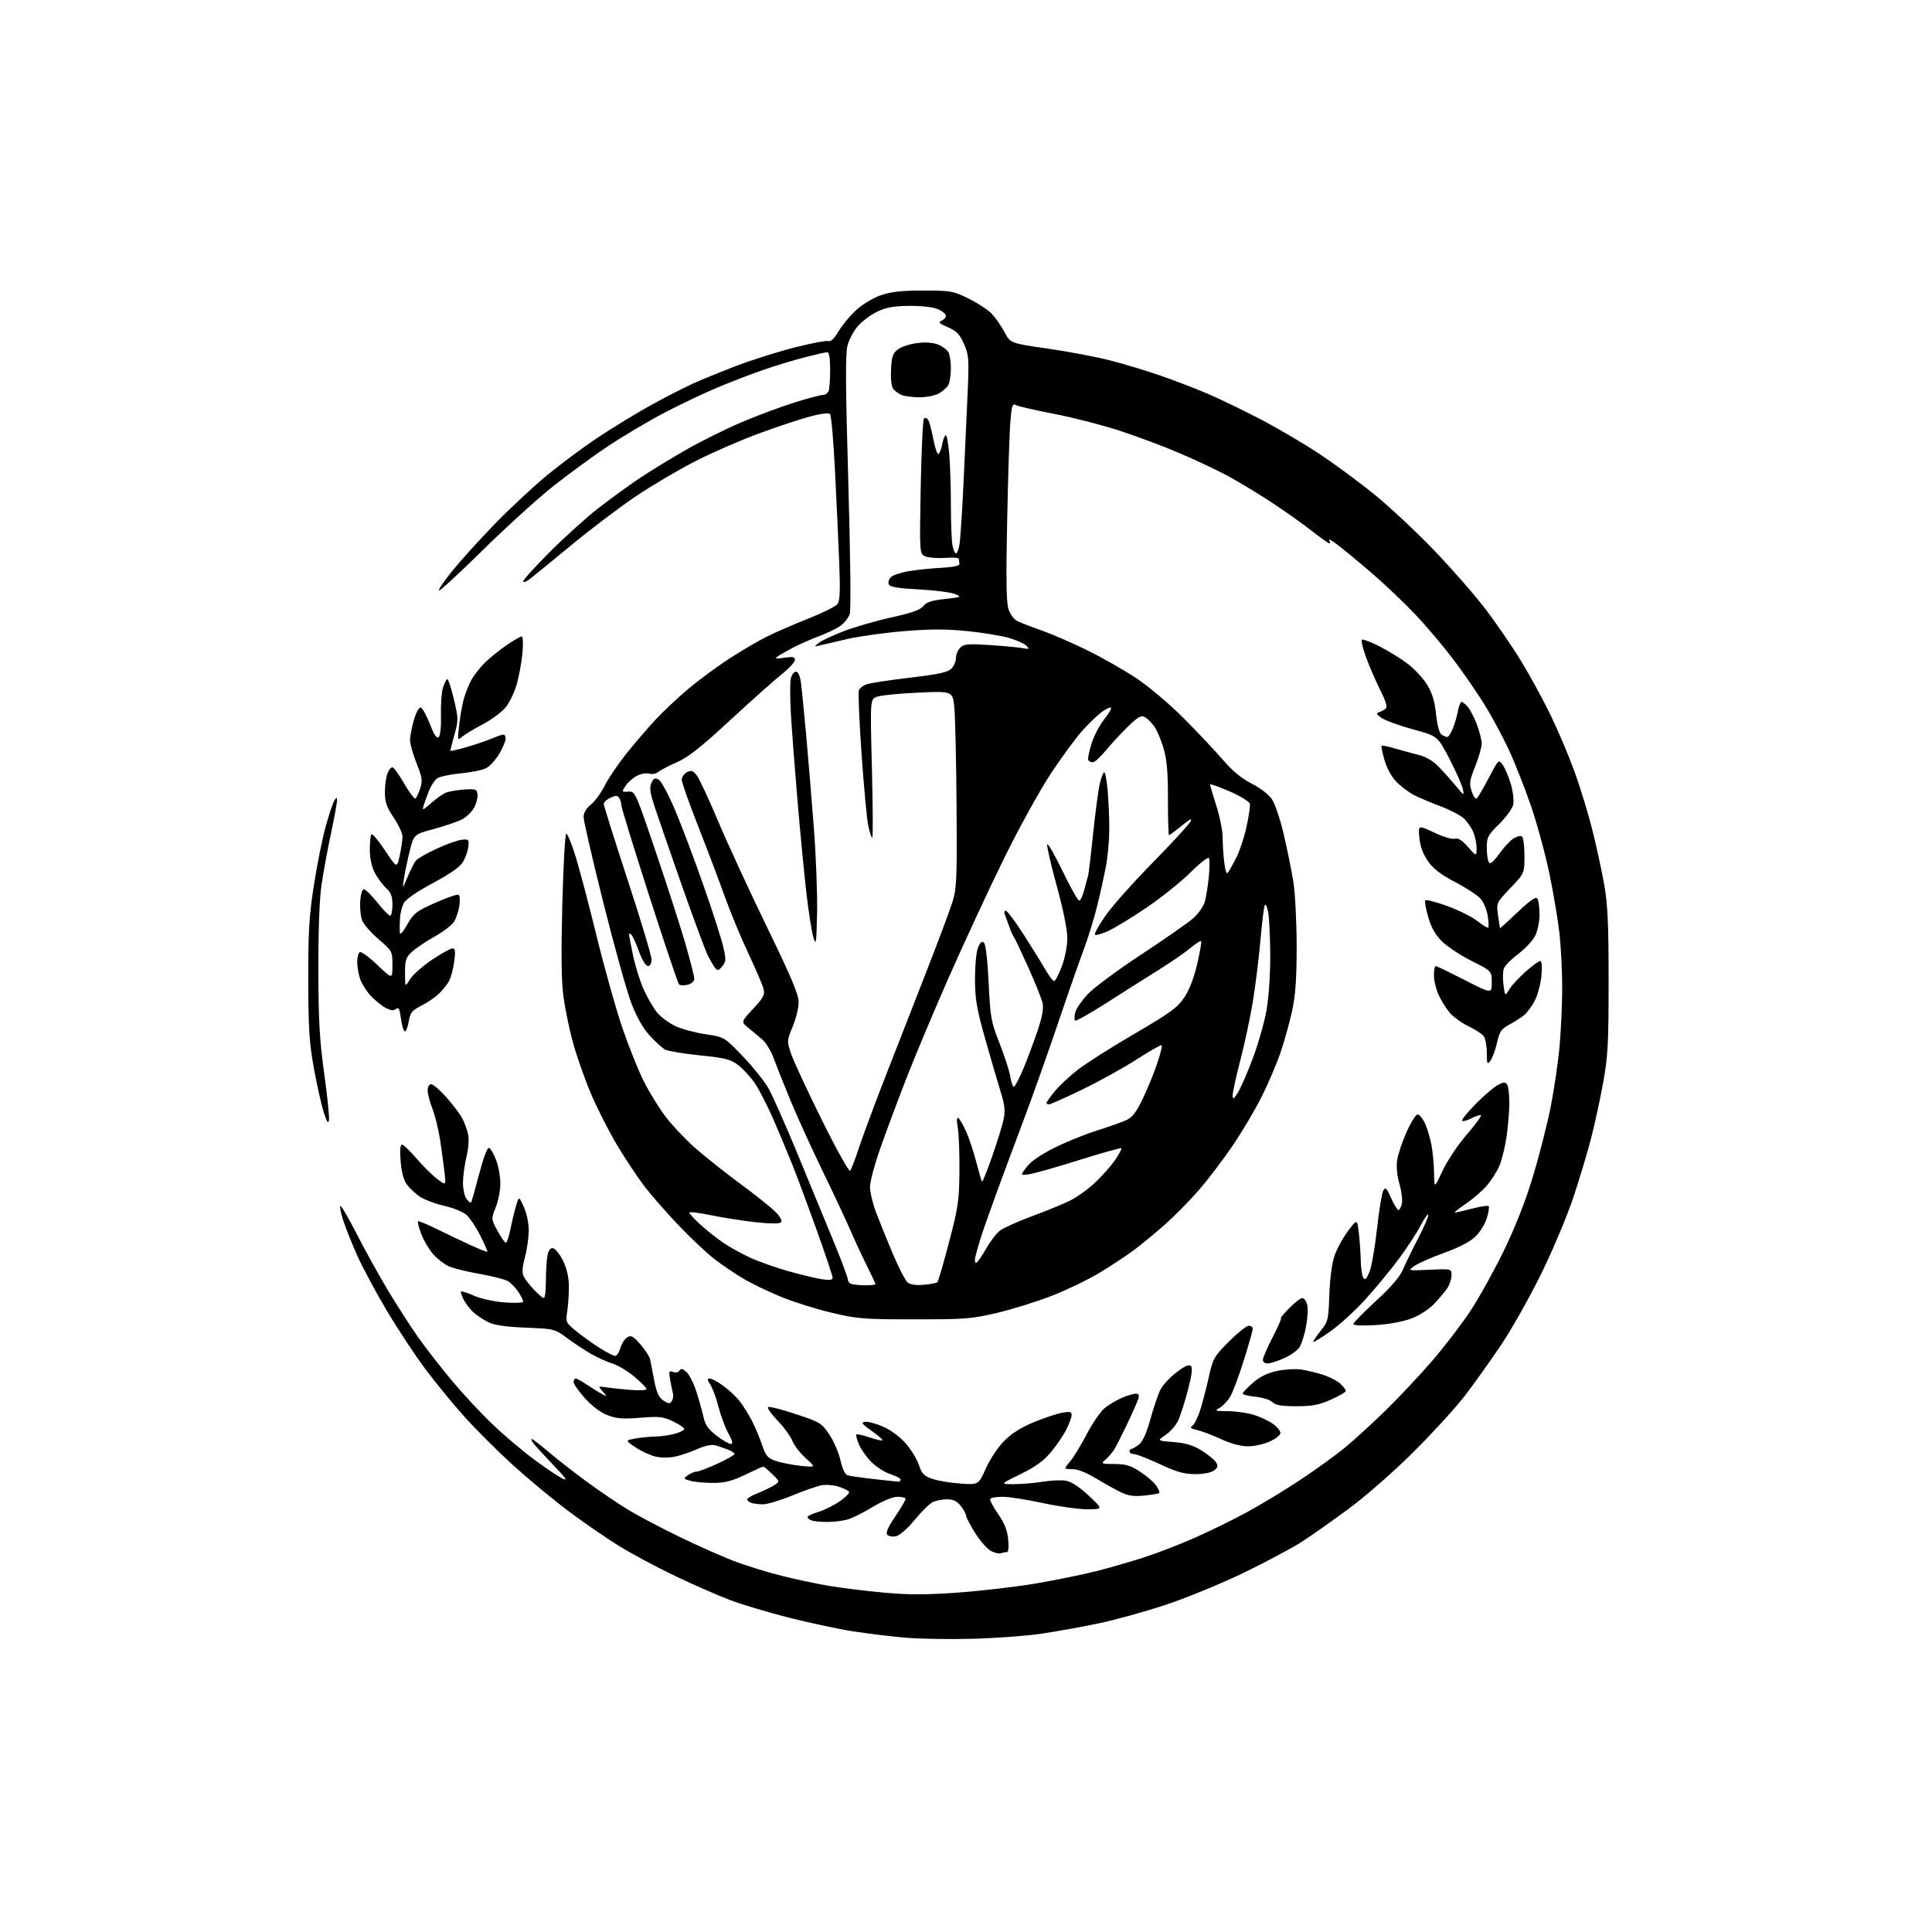 <?xml version="1.0" encoding="UTF-8" standalone="no"?>
<svg 
  version="1.1" 
  xmlns="http://www.w3.org/2000/svg" 
  xmlns:xlink="http://www.w3.org/1999/xlink" 
  xmlns:svg="http://www.w3.org/2000/svg"
  xmlns:rdf="http://www.w3.org/1999/02/22-rdf-syntax-ns#"
  xmlns:cc="http://creativecommons.org/ns#"
  xmlns:dc="http://purl.org/dc/elements/1.1/"
  viewBox="0 0 768 768"
  width="768"
  height="768"
>
<style>svg {background-color: white; }</style>"
<path stroke="none" fill="black" fill-rule="evenodd" d="M386.27,651.45C377.05,651.68 365.00,651.47 359.50,650.98C354.00,650.48 344.77,649.35 339.00,648.46C333.23,647.56 321.73,645.11 313.45,643.00C305.17,640.90 294.60,637.73 289.95,635.95C285.30,634.18 275.65,629.94 268.50,626.54C261.35,623.14 251.22,617.72 246.00,614.49C240.78,611.27 231.55,604.90 225.50,600.34C219.45,595.78 209.67,587.65 203.77,582.28C197.87,576.90 189.39,568.45 184.92,563.50C180.46,558.55 173.43,550.00 169.30,544.50C165.17,539.00 158.24,528.54 153.90,521.25C149.55,513.96 144.24,504.06 142.08,499.25C139.93,494.44 137.39,488.12 136.45,485.21C135.51,482.30 134.99,479.68 135.29,479.38C135.59,479.08 138.56,484.16 141.88,490.67C145.21,497.17 150.86,507.37 154.44,513.31C158.02,519.26 163.39,527.58 166.38,531.81C169.37,536.04 175.40,543.77 179.78,549.00C184.15,554.23 191.38,561.98 195.84,566.23C200.29,570.49 207.63,576.70 212.14,580.05C216.65,583.39 221.73,586.82 223.42,587.67C225.88,588.90 225.18,587.84 219.94,582.36C216.33,578.59 212.79,574.71 212.07,573.75C211.35,572.79 211.03,572.00 211.36,572.00C211.70,572.00 214.79,574.39 218.24,577.30C221.68,580.22 228.55,585.56 233.50,589.18C238.45,592.79 245.65,597.68 249.50,600.04C253.35,602.40 262.80,607.38 270.50,611.11C278.20,614.83 288.24,619.26 292.82,620.94C297.39,622.62 305.49,625.10 310.82,626.44C316.14,627.78 324.55,629.56 329.50,630.40C334.45,631.23 344.28,632.45 351.35,633.09C361.27,634.00 368.00,634.00 380.85,633.07C390.01,632.41 403.84,630.80 411.60,629.49C419.35,628.18 430.19,625.97 435.68,624.58C441.18,623.19 449.91,620.67 455.09,618.98C460.26,617.30 469.23,613.83 475.00,611.27C480.77,608.72 490.00,604.19 495.50,601.22C501.00,598.25 510.65,592.41 516.95,588.23C523.24,584.06 531.34,578.19 534.95,575.19C538.55,572.18 545.71,565.63 550.86,560.61C556.00,555.60 564.29,546.77 569.28,541.00C574.26,535.23 581.19,526.17 584.66,520.88C588.13,515.59 594.11,504.79 597.94,496.88C602.43,487.61 606.51,477.17 609.42,467.50C611.91,459.25 615.05,446.88 616.42,440.00C617.78,433.12 619.37,422.32 619.94,416.00C620.52,409.68 620.99,399.19 621.00,392.71C621.00,386.23 620.52,376.55 619.93,371.21C619.34,365.87 617.54,355.15 615.93,347.38C614.32,339.62 611.02,327.47 608.59,320.38C606.16,313.30 602.19,303.23 599.76,298.00C597.33,292.77 592.99,284.72 590.12,280.09C587.25,275.46 581.73,267.46 577.85,262.30C573.98,257.15 567.14,249.05 562.65,244.31C558.17,239.57 550.23,232.03 545.00,227.55C539.77,223.07 533.72,218.08 531.55,216.45C529.38,214.83 527.94,214.06 528.36,214.75C528.78,215.44 528.81,216.00 528.44,216.00C528.07,216.00 524.88,213.73 521.34,210.95C517.80,208.17 510.54,203.04 505.21,199.54C499.87,196.04 492.12,191.36 488.00,189.14C483.88,186.92 475.32,182.89 469.00,180.18C462.68,177.47 451.81,173.40 444.85,171.14C437.89,168.88 426.19,165.89 418.85,164.48C411.51,163.08 404.77,161.53 403.88,161.04C402.48,160.27 402.18,161.10 401.65,167.32C401.31,171.27 400.73,188.91 400.37,206.53C399.88,230.01 400.01,239.51 400.88,242.12C401.52,244.08 403.05,246.20 404.28,246.83C405.50,247.45 409.88,249.15 414.00,250.59C418.12,252.04 426.32,255.60 432.21,258.50C438.10,261.39 446.88,266.39 451.71,269.60C456.62,272.86 464.92,279.87 470.50,285.47C476.00,290.99 483.02,298.43 486.09,302.01C489.93,306.47 493.54,309.45 497.58,311.51C501.04,313.26 504.38,315.86 505.66,317.79C506.87,319.59 508.97,325.89 510.34,331.79C511.71,337.68 513.41,346.10 514.13,350.50C514.84,354.90 515.43,366.38 515.44,376.00C515.44,389.09 514.99,395.58 513.65,401.77C512.67,406.32 510.61,413.74 509.07,418.27C507.54,422.80 504.14,430.77 501.51,436.00C498.89,441.23 493.68,450.00 489.94,455.50C486.20,461.00 480.21,468.88 476.64,473.00C473.06,477.12 467.07,483.23 463.32,486.56C459.57,489.89 453.98,494.50 450.91,496.81C447.83,499.12 441.60,503.23 437.06,505.96C432.52,508.69 424.06,512.78 418.25,515.05C412.45,517.32 402.70,520.37 396.60,521.82C386.33,524.27 383.85,524.47 363.50,524.46C343.09,524.45 340.69,524.26 330.29,521.76C324.12,520.29 315.12,517.44 310.29,515.44C305.45,513.44 298.85,510.25 295.60,508.35C292.36,506.45 287.17,502.94 284.07,500.55C280.97,498.17 274.56,492.14 269.82,487.16C265.08,482.18 259.02,475.27 256.35,471.81C253.68,468.35 248.75,460.94 245.39,455.35C242.03,449.75 237.23,440.30 234.74,434.34C232.24,428.38 229.04,419.23 227.64,414.00C226.24,408.77 224.58,400.68 223.95,396.00C223.16,390.16 223.03,378.82 223.52,359.74C223.92,344.47 224.61,331.74 225.07,331.46C225.52,331.18 227.24,335.35 228.89,340.72C230.53,346.10 234.36,360.62 237.39,373.00C240.43,385.38 244.96,401.48 247.46,408.79C249.97,416.10 253.76,425.55 255.89,429.79C258.03,434.03 261.87,440.29 264.44,443.71C267.01,447.12 272.34,452.78 276.30,456.29C280.26,459.80 288.45,466.30 294.50,470.75C300.55,475.19 306.82,480.22 308.44,481.92C310.27,483.84 311.03,485.36 310.44,485.93C309.87,486.49 305.96,486.46 300.50,485.87C295.55,485.33 287.56,484.07 282.75,483.09C277.94,482.10 274.00,481.61 274.00,482.02C274.00,482.42 275.91,484.51 278.25,486.66C280.59,488.81 284.67,492.06 287.31,493.88C289.96,495.69 294.95,498.46 298.40,500.03C301.84,501.59 308.68,503.99 313.58,505.37C318.49,506.74 324.41,508.16 326.75,508.52C329.76,508.98 331.00,508.82 331.00,507.97C331.00,507.31 328.25,499.06 324.88,489.63C321.51,480.21 317.06,468.23 314.98,463.00C312.90,457.77 309.34,449.29 307.07,444.14C304.80,438.99 301.59,432.81 299.94,430.42C298.29,428.02 295.37,424.86 293.45,423.40C290.44,421.10 288.35,420.56 278.20,419.52C271.74,418.86 265.53,417.82 264.41,417.22C263.29,416.62 260.55,414.15 258.33,411.74C255.67,408.86 253.16,404.45 251.02,398.92C249.23,394.29 244.22,376.32 239.88,359.00C235.55,341.68 232.00,326.30 232.00,324.82C232.00,323.07 233.00,321.34 234.89,319.82C236.48,318.55 238.94,315.19 240.35,312.37C241.76,309.55 245.55,303.93 248.77,299.87C252.00,295.82 257.25,289.68 260.44,286.23C263.63,282.79 269.68,277.11 273.87,273.62C278.07,270.12 285.32,264.78 290.00,261.75C294.68,258.72 301.29,254.85 304.69,253.14C308.09,251.43 315.52,248.20 321.19,245.96C326.86,243.71 332.11,241.12 332.85,240.19C333.91,238.86 334.06,235.22 333.58,223.00C333.24,214.47 332.48,198.05 331.89,186.50C331.30,174.95 330.43,165.09 329.95,164.59C329.43,164.05 326.34,164.40 322.29,165.48C318.56,166.46 309.52,169.45 302.22,172.11C294.91,174.78 283.44,179.76 276.72,183.18C270.00,186.60 259.32,192.87 253.00,197.12C246.68,201.36 235.04,210.15 227.16,216.66C219.27,223.17 211.73,229.33 210.41,230.33C209.08,231.34 208.00,231.67 208.00,231.06C208.00,230.45 212.84,225.12 218.75,219.22C224.66,213.31 233.32,205.52 238.00,201.89C242.68,198.27 249.88,193.04 254.00,190.27C258.12,187.50 266.45,182.39 272.50,178.92C278.55,175.45 288.61,170.45 294.86,167.81C301.11,165.16 310.54,161.65 315.82,160.00C321.10,158.35 326.18,157.00 327.10,157.00C328.03,157.00 329.06,156.29 329.39,155.42C329.73,154.55 330.00,150.72 330.00,146.92C330.00,142.62 329.59,140.00 328.92,140.00C328.32,140.00 324.38,140.89 320.17,141.97C315.95,143.05 308.68,145.24 304.00,146.84C299.32,148.44 291.00,151.63 285.50,153.92C280.00,156.22 270.32,160.81 264.00,164.12C257.68,167.44 247.55,173.45 241.50,177.49C235.45,181.53 225.55,188.78 219.50,193.60C213.45,198.42 200.96,209.79 191.75,218.85C182.54,227.91 174.75,235.09 174.45,234.79C174.16,234.49 176.58,230.93 179.85,226.87C183.11,222.82 190.67,214.48 196.64,208.34C202.61,202.20 211.84,193.57 217.16,189.17C222.47,184.77 231.47,178.06 237.16,174.26C242.84,170.46 252.12,164.77 257.76,161.61C263.40,158.46 271.27,154.40 275.26,152.58C279.24,150.77 287.48,147.41 293.56,145.12C299.65,142.83 309.88,139.63 316.30,138.01C322.73,136.38 328.61,135.30 329.36,135.59C330.23,135.92 331.69,134.50 333.30,131.75C334.71,129.35 337.84,125.56 340.26,123.33C342.74,121.04 347.01,118.45 350.08,117.39C354.18,115.96 358.31,115.50 367.02,115.50C377.96,115.50 378.87,115.66 385.03,118.69C388.60,120.45 392.73,123.15 394.21,124.70C395.70,126.25 397.97,129.52 399.27,131.98C401.63,136.44 401.63,136.44 416.57,138.59C424.78,139.77 436.04,141.90 441.58,143.34C447.12,144.77 456.12,147.50 461.58,149.40C467.04,151.30 475.32,154.49 480.00,156.49C484.68,158.49 494.12,163.05 501.00,166.63C507.88,170.20 518.55,176.49 524.71,180.59C530.88,184.69 540.78,192.01 546.71,196.86C552.65,201.71 563.12,211.53 570.00,218.67C576.88,225.81 586.07,236.32 590.43,242.03C594.79,247.73 601.24,257.15 604.77,262.95C608.30,268.75 613.58,278.45 616.50,284.50C619.42,290.55 623.63,300.50 625.85,306.61C628.08,312.72 631.26,323.10 632.92,329.68C634.58,336.26 636.73,346.11 637.69,351.57C639.09,359.49 639.45,367.26 639.45,390.00C639.45,415.10 639.18,419.94 637.23,430.60C636.02,437.25 633.87,447.15 632.46,452.60C631.06,458.04 627.89,468.57 625.43,476.00C622.96,483.43 617.18,497.15 612.58,506.50C607.98,515.85 600.73,528.67 596.47,535.00C592.20,541.33 585.77,550.33 582.17,555.00C578.57,559.67 569.44,569.65 561.89,577.18C554.15,584.89 543.00,594.67 536.33,599.61C529.82,604.42 521.42,610.35 517.66,612.78C513.91,615.22 503.56,620.74 494.66,625.07C485.77,629.39 471.75,635.16 463.50,637.90C455.25,640.64 443.10,644.00 436.50,645.37C429.90,646.74 419.67,648.58 413.77,649.45C407.87,650.32 395.50,651.22 386.27,651.45zM397.83,617.46C397.10,617.72 395.30,617.27 393.83,616.48C392.37,615.68 389.56,612.45 387.58,609.29C385.61,606.14 384.00,603.05 384.00,602.42C384.00,601.79 383.07,600.08 381.93,598.63C380.42,596.72 378.94,596.00 376.47,596.00C374.62,596.00 372.06,596.49 370.80,597.10C369.53,597.70 366.33,600.85 363.67,604.10C361.01,607.35 357.72,610.28 356.35,610.63C354.98,610.97 353.36,610.76 352.77,610.17C351.98,609.38 352.84,607.35 355.84,602.88C358.13,599.48 360.00,596.31 360.00,595.84C360.00,595.38 358.56,595.00 356.81,595.00C354.85,595.00 351.04,596.56 346.95,599.03C343.28,601.25 338.76,603.50 336.90,604.03C335.04,604.56 331.41,605.00 328.84,605.00C326.27,605.00 323.45,604.73 322.58,604.39C321.71,604.06 321.00,603.46 321.00,603.05C321.00,602.65 322.90,601.75 325.23,601.05C327.55,600.35 331.39,598.45 333.75,596.83C336.11,595.20 337.80,593.49 337.51,593.01C337.21,592.54 335.37,591.62 333.42,590.97C331.47,590.33 328.40,590.08 326.61,590.41C324.81,590.75 319.55,592.59 314.92,594.49C310.29,596.40 305.07,597.97 303.33,597.98C301.59,597.99 299.45,597.73 298.58,597.39C297.71,597.06 297.00,596.43 297.00,596.00C297.00,595.57 298.91,594.46 301.25,593.54C303.59,592.61 306.52,591.20 307.76,590.40C310.01,588.95 310.01,588.95 306.97,585.97C305.30,584.34 303.70,583.00 303.42,583.00C303.14,583.00 299.90,584.45 296.21,586.23C290.96,588.76 288.20,589.47 283.50,589.48C280.20,589.48 276.15,589.12 274.50,588.66C271.63,587.87 271.59,587.78 273.44,586.42C274.51,585.64 276.05,585.00 276.86,585.00C277.67,585.00 281.41,583.58 285.17,581.85C288.93,580.12 292.00,578.38 292.00,577.97C292.00,577.57 290.76,576.77 289.25,576.19C287.74,575.61 285.50,574.85 284.28,574.51C282.95,574.13 280.13,574.73 277.29,575.99C274.67,577.15 270.72,578.50 268.51,579.00C266.21,579.51 262.85,579.53 260.68,579.04C258.59,578.57 254.99,576.92 252.69,575.38C248.50,572.58 248.50,572.58 252.50,571.85C254.70,571.44 258.30,571.09 260.50,571.05C262.70,571.02 266.19,570.52 268.25,569.95C270.31,569.37 272.00,568.52 272.00,568.04C272.00,567.57 270.00,566.21 267.57,565.03C263.64,563.13 262.14,562.97 254.57,563.58C247.67,564.14 245.14,563.94 241.53,562.57C238.74,561.50 235.35,558.96 232.53,555.82C230.04,553.05 228.00,550.16 228.00,549.39C228.00,548.63 228.39,548.00 228.86,548.00C229.33,548.00 231.34,549.10 233.33,550.45C235.31,551.79 237.96,553.43 239.21,554.09C241.49,555.29 241.49,555.28 239.59,553.14C237.68,550.99 237.68,550.99 240.59,551.45C242.19,551.70 246.54,552.17 250.25,552.48C253.96,552.80 257.00,552.66 257.00,552.18C257.00,551.71 254.86,549.51 252.25,547.31C249.64,545.11 245.70,542.74 243.50,542.05C241.30,541.35 237.47,539.62 235.00,538.22C232.53,536.81 228.25,533.98 225.50,531.94C220.54,528.27 220.40,528.23 208.97,527.76C200.72,527.42 196.46,526.78 193.97,525.52C192.06,524.56 189.44,522.81 188.15,521.63C186.87,520.46 185.14,518.22 184.33,516.66C183.52,515.09 183.04,513.63 183.27,513.39C183.50,513.16 185.82,513.92 188.43,515.07C191.11,516.26 196.38,517.41 200.58,517.73C204.70,518.04 208.00,517.89 207.99,517.39C207.99,516.90 207.15,515.24 206.14,513.69C205.12,512.15 203.37,510.25 202.25,509.46C201.13,508.68 196.00,507.32 190.86,506.43C185.71,505.55 180.04,504.14 178.26,503.30C176.47,502.46 173.71,500.30 172.13,498.49C170.54,496.69 168.45,493.13 167.48,490.58C166.51,488.04 165.91,485.76 166.15,485.51C166.40,485.27 169.72,486.62 173.55,488.52C177.37,490.41 183.42,493.29 186.98,494.92C190.55,496.54 193.59,497.75 193.73,497.60C193.88,497.45 192.66,494.64 191.02,491.35C189.38,488.07 186.95,484.36 185.62,483.12C184.23,481.80 180.45,480.22 176.65,479.35C173.04,478.53 168.64,476.88 166.88,475.68C165.12,474.48 162.81,472.32 161.74,470.87C160.46,469.15 159.60,465.94 159.26,461.62C158.91,457.29 159.09,455.00 159.79,455.00C160.37,455.00 162.93,457.44 165.48,460.43C168.03,463.41 171.73,467.08 173.70,468.58C177.29,471.32 177.29,471.32 176.74,466.41C176.44,463.71 175.67,457.94 175.02,453.60C174.38,449.25 172.98,443.50 171.93,440.81C170.87,438.12 170.00,434.82 170.00,433.46C170.00,432.00 170.58,431.00 171.42,431.00C172.20,431.00 174.93,433.36 177.49,436.25C180.04,439.14 182.85,442.85 183.73,444.50C184.60,446.15 185.65,448.98 186.06,450.78C186.51,452.75 186.26,456.36 185.44,459.78C184.69,462.93 184.06,467.55 184.04,470.06C184.02,472.57 184.64,475.49 185.42,476.56C186.20,477.62 187.02,478.27 187.25,478.00C187.47,477.72 188.92,472.65 190.47,466.71C192.15,460.25 193.72,456.07 194.39,456.30C195.00,456.50 196.26,458.65 197.20,461.08C198.13,463.51 198.89,467.75 198.89,470.50C198.89,473.25 198.06,477.52 197.04,480.00C195.20,484.50 195.20,484.50 197.76,489.25C199.17,491.86 200.66,494.00 201.09,494.00C201.51,494.00 202.37,491.41 202.99,488.25C203.62,485.09 204.63,480.93 205.24,479.00C206.34,475.50 206.34,475.50 208.30,479.96C209.46,482.60 210.23,486.48 210.18,489.46C210.13,492.23 209.44,496.97 208.63,499.98C207.58,503.92 207.46,506.02 208.21,507.48C208.78,508.59 210.62,510.96 212.32,512.75C214.01,514.54 215.75,516.00 216.20,516.00C216.64,516.00 217.00,512.91 217.00,509.12C217.00,505.34 217.29,500.82 217.63,499.08C218.07,496.89 218.77,496.00 219.88,496.20C220.77,496.37 222.53,498.57 223.79,501.10C225.27,504.10 226.09,507.60 226.14,511.10C226.17,514.07 225.89,518.57 225.51,521.11C224.83,525.64 224.89,525.77 229.16,529.24C231.55,531.19 235.73,534.18 238.45,535.89C241.17,537.60 243.91,539.00 244.55,539.00C245.19,539.00 246.12,537.58 246.61,535.85C247.11,534.12 248.33,532.21 249.34,531.60C250.87,530.67 251.70,531.13 254.61,534.45C256.51,536.63 258.24,539.33 258.46,540.45C258.68,541.58 259.41,545.35 260.08,548.83C261.01,553.63 261.89,555.54 263.74,556.75C265.82,558.11 266.30,558.14 267.06,556.92C267.55,556.14 267.76,554.83 267.53,554.00C267.30,553.17 266.79,550.74 266.41,548.59C265.79,545.08 265.91,544.75 267.53,545.37C268.59,545.78 269.66,545.55 270.11,544.82C270.69,543.88 271.36,544.02 272.90,545.41C274.01,546.41 275.80,549.99 276.88,553.37C277.95,556.74 279.22,561.29 279.70,563.47C280.35,566.46 281.63,568.26 284.86,570.72C287.22,572.53 289.76,574.00 290.51,574.00C291.49,574.00 291.22,572.83 289.52,569.75C288.24,567.41 286.48,562.68 285.61,559.24C284.75,555.80 283.30,551.87 282.40,550.49C281.06,548.44 281.02,548.00 282.19,548.00C282.97,548.00 285.44,549.35 287.68,551.00C289.93,552.65 292.87,555.46 294.24,557.25C295.60,559.04 297.74,562.52 299.00,564.99C300.26,567.46 302.05,571.73 302.98,574.49C304.46,578.86 305.17,579.66 308.52,580.78C310.64,581.49 315.07,582.35 318.37,582.70C324.36,583.32 324.36,583.32 320.30,579.65C318.06,577.63 315.66,574.52 314.96,572.74C314.26,570.96 311.65,567.37 309.16,564.77C306.66,562.17 304.93,559.74 305.31,559.36C305.69,558.98 310.61,560.21 316.25,562.09C326.02,565.34 326.65,565.72 329.68,570.26C331.43,572.88 333.41,577.48 334.09,580.49C334.84,583.84 335.93,586.15 336.91,586.46C337.78,586.73 342.55,587.41 347.50,587.97C352.45,588.53 356.84,588.99 357.25,588.99C357.66,589.00 358.00,588.62 358.00,588.16C358.00,587.70 356.13,586.70 353.84,585.95C351.56,585.19 348.14,582.99 346.25,581.04C344.37,579.10 342.18,575.98 341.40,574.10C340.61,572.23 340.18,570.49 340.43,570.23C340.69,569.98 343.02,570.50 345.62,571.38C348.21,572.27 350.54,572.80 350.78,572.55C351.02,572.31 349.10,570.63 346.51,568.81C342.66,566.10 342.17,565.44 343.83,565.19C344.94,565.02 348.15,565.87 350.96,567.08C353.99,568.38 357.67,571.09 359.98,573.71C362.13,576.15 364.51,580.03 365.27,582.32C366.42,585.81 367.30,586.73 370.58,587.86C372.73,588.61 377.75,589.46 381.73,589.74C388.97,590.26 388.97,590.26 391.93,583.66C393.60,579.93 396.79,575.16 399.24,572.71C402.13,569.82 406.10,567.33 411.05,565.30C415.15,563.62 420.19,561.94 422.25,561.57C425.29,561.04 426.00,561.21 426.00,562.49C426.00,563.37 425.04,565.97 423.87,568.29C422.69,570.61 419.94,574.64 417.76,577.27C414.86,580.74 411.58,583.11 405.64,586.01C397.50,589.98 397.50,589.98 403.00,589.98C406.02,589.99 411.20,589.54 414.50,589.00C417.80,588.46 422.00,588.29 423.84,588.64C425.97,589.03 429.24,591.20 432.84,594.59C438.50,599.93 438.50,599.93 432.33,599.96C428.94,599.98 420.96,598.88 414.60,597.50C408.24,596.12 401.03,595.00 398.58,595.00C396.12,595.00 393.89,595.36 393.62,595.81C393.35,596.25 394.73,598.92 396.70,601.75C399.30,605.47 400.42,608.28 400.77,611.94C401.07,615.10 400.86,617.00 400.21,617.00C399.63,617.00 398.56,617.21 397.83,617.46zM454.95,594.50C450.77,594.94 448.57,594.63 445.50,593.16C443.30,592.11 438.83,589.61 435.56,587.62C431.81,585.34 428.36,584.00 426.22,584.00C422.82,584.00 422.82,584.00 425.38,580.96C426.79,579.28 429.82,574.31 432.11,569.90C434.44,565.42 437.68,560.82 439.44,559.47C441.18,558.15 444.26,556.37 446.27,555.53C448.29,554.69 450.66,554.00 451.54,554.00C452.72,554.00 452.96,554.56 452.45,556.15C452.08,557.34 450.03,561.95 447.91,566.40C445.78,570.86 443.47,575.38 442.77,576.45C442.07,577.52 440.60,579.20 439.50,580.17C437.56,581.88 437.66,581.93 443.08,581.97C447.63,581.99 449.53,582.58 453.40,585.14C456.00,586.87 458.84,589.36 459.70,590.67C460.57,591.99 461.07,593.26 460.83,593.50C460.59,593.74 457.95,594.19 454.95,594.50zM475.06,585.99C470.68,585.98 467.69,585.13 461.00,582.00C456.32,579.81 451.71,578.02 450.75,578.01C449.79,578.00 449.00,577.55 449.00,577.00C449.00,576.45 449.34,575.99 449.75,575.98C450.16,575.97 451.51,575.18 452.75,574.22C454.27,573.05 455.75,569.75 457.34,564.00C458.63,559.32 460.43,554.06 461.34,552.29C462.26,550.53 465.11,547.48 467.68,545.52C470.96,543.01 472.67,542.27 473.41,543.01C474.15,543.75 473.78,546.66 472.16,552.78C470.89,557.58 469.15,562.99 468.28,564.81C467.42,566.63 465.19,569.16 463.33,570.42C459.95,572.72 459.95,572.72 466.53,573.25C471.40,573.64 474.30,574.52 477.71,576.64C480.23,578.21 482.80,580.31 483.40,581.31C484.28,582.75 484.11,583.41 482.56,584.56C481.41,585.41 478.35,586.00 475.06,585.99zM496.00,574.93C493.20,574.92 489.17,573.83 485.33,572.05C481.93,570.48 477.68,568.87 475.88,568.47C473.18,567.88 472.87,567.56 474.11,566.63C474.93,566.01 476.36,563.02 477.27,560.00C478.19,556.98 479.69,551.14 480.60,547.03C482.16,540.02 482.66,539.16 488.54,533.28C491.99,529.82 495.53,527.00 496.41,527.00C497.28,527.00 498.00,527.53 498.00,528.18C498.00,528.83 496.40,534.48 494.44,540.74C492.49,547.01 490.03,553.54 488.99,555.26C487.94,556.98 486.06,558.95 484.79,559.66C482.71,560.81 483.02,560.93 488.09,560.96C491.17,560.98 495.75,561.62 498.27,562.38C500.79,563.14 504.24,564.75 505.93,565.95C507.62,567.15 509.00,568.80 509.00,569.62C509.00,570.43 507.09,571.97 504.75,573.03C502.41,574.09 498.48,574.95 496.00,574.93zM515.34,559.00C509.34,559.00 507.03,558.60 505.79,557.36C504.89,556.46 501.87,555.50 499.07,555.23C496.28,554.96 494.00,554.39 494.00,553.95C494.00,553.51 495.86,551.57 498.13,549.62C500.97,547.19 503.98,545.73 507.78,544.94C510.82,544.31 515.15,544.08 517.40,544.43C519.66,544.77 523.57,545.73 526.09,546.56C528.62,547.38 531.65,548.96 532.84,550.07C534.03,551.17 535.00,552.45 535.00,552.90C535.00,553.36 532.36,554.91 529.12,556.36C524.38,558.49 521.73,559.00 515.34,559.00zM503.87,542.00C502.84,542.00 502.00,541.35 502.00,540.55C502.00,539.76 503.76,535.71 505.91,531.55C508.06,527.40 509.54,524.00 509.21,524.00C508.87,524.00 510.35,522.20 512.50,520.00C514.65,517.80 516.98,516.00 517.68,516.00C518.39,516.00 519.26,517.20 519.63,518.66C520.00,520.12 519.80,523.99 519.19,527.27C518.58,530.55 517.39,534.28 516.55,535.56C515.71,536.85 512.93,538.82 510.38,539.95C507.83,541.08 504.90,542.00 503.87,542.00zM528.79,529.28C525.06,531.90 522.00,533.77 522.00,533.42C522.00,533.07 523.37,531.06 525.05,528.94C527.93,525.30 528.11,524.53 528.42,514.80C528.61,508.86 529.44,502.38 530.38,499.50C531.28,496.75 533.69,492.25 535.75,489.50C539.49,484.50 539.49,484.50 540.15,490.00C540.51,493.02 540.85,497.98 540.92,501.00C540.98,504.02 541.44,507.14 541.93,507.92C542.62,509.01 543.19,508.48 544.36,505.68C545.20,503.67 546.55,495.96 547.37,488.56C548.18,481.15 549.30,474.29 549.86,473.30C550.74,471.75 551.17,472.15 552.98,476.25C554.14,478.86 555.47,481.00 555.93,481.00C556.39,481.00 557.00,479.80 557.28,478.33C557.56,476.86 557.11,473.38 556.29,470.60C555.39,467.59 555.02,463.86 555.37,461.35C555.68,459.04 557.36,453.97 559.10,450.07C560.84,446.18 562.83,443.00 563.52,443.00C564.21,443.00 565.50,444.54 566.40,446.43C567.29,448.31 568.47,452.20 569.01,455.06C569.56,457.93 570.03,463.02 570.07,466.39C570.13,472.50 570.13,472.50 573.41,465.45C575.22,461.57 579.51,455.13 582.95,451.14C586.39,447.14 588.98,443.64 588.70,443.36C588.42,443.08 586.75,443.59 585.00,444.50C583.25,445.41 581.54,445.88 581.21,445.55C580.88,445.22 583.29,442.23 586.56,438.90C589.83,435.57 593.80,432.16 595.38,431.33C597.77,430.07 598.41,430.04 599.12,431.16C599.59,431.90 599.98,435.05 599.98,438.18C599.99,441.30 599.52,447.29 598.94,451.49C598.35,455.69 597.05,461.05 596.04,463.41C595.03,465.77 592.71,469.39 590.90,471.46C589.09,473.52 585.34,476.74 582.57,478.61C579.79,480.47 577.91,482.00 578.37,482.00C578.83,482.00 581.91,481.30 585.22,480.44C588.52,479.59 591.47,479.14 591.77,479.44C592.07,479.74 591.75,481.90 591.05,484.23C590.35,486.56 588.26,489.90 586.42,491.64C584.32,493.62 579.72,496.01 574.17,497.99C569.29,499.74 563.99,502.07 562.39,503.16C559.50,505.15 559.50,505.15 568.25,504.75C577.00,504.36 577.00,504.36 577.00,506.96C577.00,508.39 576.26,510.67 575.35,512.03C574.44,513.39 572.10,516.19 570.14,518.26C568.06,520.45 564.28,522.89 561.04,524.12C557.69,525.39 552.05,526.43 546.75,526.75C541.48,527.07 538.00,526.90 538.00,526.32C538.00,525.79 542.02,521.68 546.93,517.17C552.88,511.72 556.46,507.56 557.66,504.74C558.65,502.41 561.41,496.75 563.78,492.16C566.16,487.57 567.96,483.39 567.79,482.86C567.61,482.34 566.22,484.29 564.69,487.20C563.17,490.12 559.35,495.98 556.21,500.22C553.07,504.47 547.14,511.67 543.04,516.22C538.94,520.78 532.53,526.65 528.79,529.28zM343.75,510.92C346.09,510.96 348.00,510.76 348.00,510.48C348.00,510.19 346.48,506.92 344.63,503.23C342.78,499.53 339.80,493.12 338.02,489.00C336.23,484.88 331.27,474.29 326.99,465.49C322.71,456.68 316.98,444.08 314.25,437.49C311.52,430.89 308.48,423.25 307.48,420.50C306.48,417.75 304.50,414.50 303.08,413.27C301.66,412.04 299.16,409.95 297.52,408.62C294.54,406.20 294.54,406.20 299.36,401.04C303.42,396.70 304.09,395.46 303.55,393.19C303.19,391.71 300.47,385.32 297.49,379.00C294.51,372.68 290.31,362.55 288.15,356.50C285.99,350.45 281.25,337.92 277.61,328.66C273.98,319.39 271.00,310.97 271.00,309.94C271.00,308.91 271.92,307.58 273.04,306.98C274.73,306.08 275.40,306.28 276.90,308.12C277.89,309.35 281.75,317.59 285.47,326.43C289.20,335.27 297.92,354.19 304.87,368.49C314.71,388.74 317.49,395.36 317.48,398.49C317.46,400.69 316.39,405.03 315.10,408.11C312.80,413.59 312.79,413.84 314.41,418.74C315.33,421.50 320.82,433.33 326.60,445.02C332.39,456.71 337.49,465.88 337.94,465.39C338.39,464.90 339.98,460.75 341.48,456.18C342.99,451.60 347.49,439.45 351.49,429.18C355.49,418.90 362.84,400.09 367.82,387.36C372.80,374.63 377.69,361.58 378.68,358.36C380.29,353.15 380.46,348.94 380.25,320.50C380.12,302.90 379.73,285.39 379.39,281.60C378.77,274.70 378.77,274.70 365.01,275.33C357.45,275.67 350.05,276.41 348.58,276.97C345.89,277.99 345.89,277.99 346.60,305.50C346.99,320.62 347.05,333.00 346.74,333.00C346.42,333.00 345.71,330.86 345.15,328.25C344.59,325.64 343.39,312.78 342.48,299.69C341.58,286.59 341.08,275.22 341.39,274.42C341.70,273.62 343.03,272.56 344.34,272.06C345.66,271.56 353.39,270.37 361.53,269.41C372.95,268.07 376.75,267.25 378.16,265.84C379.17,264.83 380.00,262.91 380.00,261.57C380.00,260.24 380.76,258.38 381.69,257.46C383.14,256.00 384.76,255.86 393.44,256.42C398.97,256.78 404.85,257.33 406.50,257.64C409.17,258.14 409.34,258.04 408.00,256.69C407.18,255.85 404.06,254.46 401.07,253.59C398.09,252.72 390.61,251.49 384.46,250.87C376.07,250.02 369.79,250.02 359.38,250.89C351.75,251.52 341.68,252.92 337.00,253.98C332.32,255.05 327.38,256.20 326.00,256.54C323.59,257.13 323.57,257.09 325.44,255.57C326.51,254.71 330.96,252.62 335.32,250.94C339.69,249.25 348.26,246.77 354.38,245.42C362.49,243.63 365.92,242.41 367.05,240.92C368.22,239.37 370.31,238.69 375.55,238.11C382.23,237.38 382.38,237.30 379.56,236.13C377.95,235.46 371.49,234.63 365.22,234.30C356.72,233.84 353.68,233.32 353.27,232.26C352.97,231.48 353.38,230.19 354.17,229.40C354.97,228.60 358.29,227.52 361.56,227.00C364.83,226.48 370.65,225.88 374.50,225.68C378.99,225.44 381.46,224.90 381.40,224.15C381.35,223.52 381.23,222.63 381.15,222.17C381.07,221.71 378.64,221.52 375.75,221.76C372.86,221.99 369.38,221.74 368.00,221.21C365.50,220.24 365.50,220.24 366.00,193.70C366.27,179.11 366.86,166.80 367.30,166.36C367.75,165.92 368.50,166.19 368.98,166.96C369.45,167.73 370.38,171.20 371.03,174.67C371.69,178.14 372.61,180.74 373.07,180.46C373.54,180.17 374.22,178.37 374.57,176.46C374.93,174.56 375.56,173.00 375.96,173.00C376.37,173.00 377.00,176.44 377.35,180.65C377.71,184.86 378.00,194.03 378.00,201.03C378.00,208.02 378.28,215.16 378.62,216.88C378.97,218.59 379.60,220.00 380.04,220.00C380.47,220.00 381.10,218.31 381.43,216.25C381.77,214.19 382.49,203.05 383.04,191.50C383.59,179.95 384.32,163.96 384.66,155.97C385.24,142.61 385.12,141.06 383.19,136.70C381.50,132.88 380.26,131.60 376.80,130.09C373.38,128.60 372.86,128.07 374.25,127.50C375.21,127.11 376.00,126.21 376.00,125.51C376.00,124.81 374.54,123.63 372.75,122.87C370.82,122.06 366.22,121.54 361.39,121.59C355.19,121.66 352.21,122.21 348.69,123.91C346.16,125.13 342.74,127.67 341.09,129.55C339.43,131.44 337.56,134.89 336.92,137.24C336.03,140.51 336.10,153.11 337.21,191.50C338.06,220.80 338.30,242.57 337.79,244.09C337.31,245.52 335.70,247.59 334.21,248.68C332.72,249.78 328.90,251.65 325.73,252.83C322.55,254.02 317.83,256.10 315.23,257.45C312.63,258.81 309.82,260.41 309.00,261.02C307.87,261.85 308.53,261.96 311.75,261.47C315.15,260.95 316.00,261.12 316.00,262.33C316.00,263.15 313.68,265.67 310.85,267.93C308.02,270.18 298.77,278.43 290.29,286.26C278.64,297.02 273.46,301.12 269.06,303.02C265.86,304.41 262.54,306.14 261.67,306.86C260.81,307.58 259.20,307.88 258.10,307.53C257.00,307.18 254.79,307.57 253.20,308.40C251.60,309.22 249.56,311.02 248.67,312.38C247.06,314.83 247.08,314.87 249.77,314.69C252.47,314.50 252.59,314.77 260.80,339.00C265.37,352.48 270.66,368.88 272.55,375.46C274.45,382.04 276.00,388.17 276.00,389.10C276.00,390.09 274.90,391.06 273.36,391.45C271.90,391.81 270.35,391.75 269.92,391.31C269.48,390.86 264.15,375.01 258.06,356.08C251.98,337.15 246.99,320.95 246.98,320.08C246.98,319.21 246.60,317.91 246.14,317.20C245.48,316.16 244.78,316.14 242.66,317.11C241.20,317.78 240.00,318.88 240.00,319.57C240.00,320.25 244.28,333.85 249.50,349.79C254.72,365.73 259.00,379.95 259.00,381.38C259.00,383.00 258.45,384.00 257.55,384.00C256.69,384.00 255.21,381.55 253.91,377.97C252.70,374.65 251.32,371.70 250.85,371.41C250.38,371.12 250.00,371.09 250.00,371.33C250.00,371.58 250.73,375.32 251.61,379.64C252.50,383.96 254.45,390.20 255.95,393.50C257.45,396.80 259.87,400.91 261.33,402.64C262.79,404.36 266.02,406.73 268.50,407.89C270.98,409.06 276.37,410.51 280.48,411.13C287.96,412.24 287.96,412.24 295.26,419.88C299.27,424.08 303.84,429.76 305.42,432.51C306.99,435.25 312.09,446.73 316.74,458.00C321.40,469.27 327.86,484.95 331.10,492.83C334.35,500.70 337.00,507.75 337.00,508.49C337.00,509.23 337.56,510.06 338.25,510.34C338.94,510.62 341.41,510.88 343.75,510.92zM367.27,510.72C369.90,510.48 372.31,510.02 372.65,509.69C372.98,509.36 375.05,502.20 377.26,493.79C380.89,479.95 381.29,477.26 381.39,465.50C381.45,458.35 381.15,450.55 380.73,448.18C380.22,445.37 380.30,444.07 380.95,444.47C381.50,444.81 382.89,447.20 384.05,449.79C385.21,452.38 387.03,457.84 388.08,461.92C389.14,466.00 390.17,469.51 390.38,469.71C390.58,469.92 392.38,465.45 394.37,459.79C396.35,454.13 398.40,447.51 398.92,445.08C399.70,441.44 399.45,439.33 397.50,433.08C396.21,428.91 393.44,419.43 391.36,412.00C388.21,400.73 387.58,396.93 387.58,389.00C387.57,383.60 388.11,378.24 388.82,376.59C389.74,374.44 390.37,373.97 391.19,374.79C391.84,375.44 392.60,382.09 393.01,390.70C393.66,404.52 393.95,406.11 397.33,414.71C399.33,419.78 401.25,425.74 401.61,427.96C401.97,430.18 402.61,432.00 403.03,432.00C403.46,432.00 405.17,428.74 406.83,424.75C408.49,420.76 411.03,413.97 412.48,409.65C414.30,404.22 414.91,400.86 414.44,398.73C414.07,397.04 411.52,390.68 408.78,384.58C406.04,378.49 403.46,373.05 403.04,372.50C402.63,371.95 401.82,370.15 401.25,368.50C400.67,366.85 399.89,364.71 399.50,363.75C399.10,362.77 399.23,362.00 399.79,362.00C400.34,362.00 403.47,366.16 406.75,371.25C410.02,376.34 413.93,382.64 415.44,385.25C416.95,387.86 418.56,390.00 419.02,390.00C419.48,390.00 420.84,387.41 422.05,384.25C423.33,380.91 424.26,376.20 424.27,373.00C424.28,369.56 422.71,361.75 420.08,352.19C417.77,343.77 416.06,336.35 416.29,335.69C416.52,335.04 419.26,339.79 422.38,346.25C425.50,352.71 428.47,358.00 428.99,358.00C429.50,358.00 430.41,356.09 431.01,353.75C431.61,351.41 432.28,348.96 432.49,348.31C432.71,347.66 433.61,340.23 434.48,331.81C435.36,323.39 436.55,314.36 437.14,311.75C437.72,309.14 438.54,307.00 438.95,307.00C439.37,307.00 440.00,310.44 440.35,314.65C440.71,318.86 440.98,325.72 440.96,329.90C440.94,334.08 440.33,340.65 439.60,344.50C438.88,348.35 437.28,355.55 436.05,360.50C434.81,365.45 432.45,373.10 430.79,377.49C429.13,381.89 424.49,395.16 420.49,406.99C416.48,418.82 410.49,435.70 407.18,444.50C403.87,453.30 398.93,466.57 396.21,474.00C393.48,481.43 390.57,489.75 389.72,492.50C388.88,495.25 387.96,498.51 387.69,499.75C387.41,500.99 387.55,502.00 388.00,502.00C388.44,502.00 390.18,499.58 391.85,496.62C393.52,493.66 396.01,490.35 397.39,489.26C398.78,488.18 404.54,485.57 410.20,483.48C415.87,481.38 422.70,478.58 425.38,477.25C428.07,475.92 432.51,472.73 435.26,470.17C438.00,467.60 441.58,463.56 443.22,461.18C444.85,458.80 446.00,456.67 445.77,456.44C445.54,456.20 437.95,458.33 428.92,461.16C419.89,464.00 410.93,466.53 409.02,466.79C405.53,467.27 405.53,467.27 408.10,463.89C409.73,461.74 413.74,458.96 419.08,456.30C423.71,453.98 431.32,450.89 436.00,449.42C440.68,447.96 445.93,446.10 447.69,445.29C450.12,444.18 451.69,442.13 454.31,436.67C456.19,432.72 458.76,426.45 460.01,422.73C461.26,419.00 462.07,415.74 461.81,415.48C461.55,415.22 457.10,417.75 451.92,421.09C446.74,424.43 436.99,429.83 430.26,433.08C423.52,436.34 417.56,439.00 417.01,439.00C416.45,439.00 416.00,438.75 416.00,438.44C416.00,438.13 417.41,436.13 419.13,433.98C420.86,431.84 424.95,427.98 428.23,425.40C431.51,422.83 441.68,416.35 450.84,411.02C464.89,402.83 467.99,400.59 470.66,396.68C472.70,393.69 474.54,388.97 475.87,383.32C477.00,378.52 477.72,374.39 477.46,374.13C477.20,373.87 475.31,375.08 473.25,376.82C471.19,378.55 465.45,382.51 460.50,385.61C455.55,388.70 446.20,394.62 439.73,398.76C433.25,402.90 427.68,406.02 427.36,405.69C427.03,405.36 427.05,403.92 427.41,402.49C427.77,401.05 429.97,397.82 432.28,395.31C434.60,392.79 444.18,385.68 453.56,379.50C462.94,373.33 472.25,366.84 474.25,365.09C476.24,363.33 478.32,360.46 478.86,358.70C479.40,356.94 480.14,352.48 480.50,348.78C480.86,345.08 480.88,341.62 480.55,341.09C480.22,340.55 476.93,343.13 473.23,346.81C469.53,350.50 461.65,356.80 455.73,360.82C449.80,364.84 442.90,369.04 440.39,370.15C437.88,371.26 435.57,371.90 435.24,371.58C434.92,371.25 436.73,367.95 439.27,364.24C441.81,360.53 450.22,351.06 457.95,343.18C465.68,335.30 472.53,327.88 473.17,326.68C474.03,325.06 473.15,325.47 469.75,328.25C467.23,330.31 464.96,332.00 464.71,332.00C464.46,332.00 464.26,325.59 464.28,317.75C464.29,307.10 463.86,301.99 462.55,297.52C461.60,294.23 459.92,290.30 458.84,288.77C457.75,287.24 456.05,285.56 455.06,285.03C453.60,284.25 452.31,284.99 448.34,288.85C445.64,291.49 441.70,295.75 439.59,298.32C437.48,300.89 435.16,303.00 434.44,303.00C433.71,303.00 432.89,302.63 432.61,302.18C432.33,301.73 432.89,298.83 433.85,295.73C434.81,292.63 437.08,288.24 438.90,285.98C440.71,283.72 441.96,281.62 441.66,281.32C441.36,281.03 439.78,281.73 438.14,282.90C436.51,284.06 433.04,287.37 430.42,290.26C427.80,293.14 422.09,300.90 417.73,307.50C413.33,314.14 404.97,329.32 398.99,341.50C393.06,353.60 383.24,374.75 377.17,388.50C371.11,402.25 363.37,420.70 359.97,429.50C356.56,438.30 352.00,450.56 349.83,456.75C347.65,462.94 345.86,469.69 345.84,471.75C345.82,473.81 346.91,478.43 348.27,482.00C349.62,485.57 352.63,493.00 354.95,498.50C357.27,504.00 359.92,509.10 360.84,509.83C361.90,510.68 364.21,511.00 367.27,510.72zM130.77,445.24C130.49,446.91 129.94,446.06 128.65,442.00C127.70,438.98 125.94,431.10 124.75,424.50C122.94,414.52 122.57,408.63 122.54,389.50C122.51,370.38 122.88,364.04 124.78,351.90C126.03,343.87 128.10,333.48 129.39,328.81C130.67,324.14 132.22,319.46 132.83,318.41C133.78,316.78 133.94,316.75 133.97,318.17C133.99,319.09 132.92,324.94 131.60,331.17C130.27,337.40 128.58,346.55 127.85,351.50C126.98,357.29 126.52,369.41 126.55,385.50C126.60,405.82 127.03,413.54 128.88,426.74C130.12,435.67 130.97,444.00 130.77,445.24zM492.04,434.37C493.14,432.65 495.82,426.53 497.99,420.76C500.16,415.00 502.63,406.34 503.47,401.51C504.35,396.45 504.98,387.18 504.94,379.62C504.91,372.40 504.53,364.70 504.10,362.50C503.62,360.07 503.07,359.09 502.71,360.00C502.38,360.82 501.60,367.35 500.97,374.50C500.34,381.65 498.97,392.55 497.93,398.72C496.90,404.88 494.69,415.17 493.02,421.57C491.36,427.98 490.01,434.18 490.02,435.36C490.03,437.23 490.29,437.10 492.04,434.37zM592.49,421.62C591.19,423.33 591.06,423.04 591.03,418.44C591.01,415.66 590.44,412.68 589.75,411.82C589.06,410.96 586.32,409.20 583.65,407.90C580.98,406.60 577.64,404.18 576.24,402.52C574.84,400.86 572.87,397.70 571.87,395.50C570.86,393.30 570.03,389.81 570.02,387.75C570.01,385.69 570.30,384.00 570.67,384.00C571.03,384.00 576.21,386.49 582.17,389.54C593.00,395.08 593.00,395.08 593.00,390.55C593.00,386.02 593.00,386.02 584.98,381.99C580.57,379.77 575.25,376.25 573.17,374.17C570.53,371.53 568.89,368.63 567.73,364.55C566.81,361.33 566.28,358.35 566.55,357.93C566.81,357.50 570.73,358.49 575.26,360.14C579.79,361.78 585.22,364.49 587.32,366.16C589.42,367.83 591.34,368.99 591.60,368.73C591.86,368.48 591.76,366.36 591.39,364.02C591.01,361.68 589.75,358.66 588.58,357.29C587.40,355.93 582.87,352.94 578.49,350.66C572.70,347.63 569.75,345.36 567.63,342.32C565.68,339.51 564.56,336.47 564.23,333.05C563.74,327.96 563.74,327.96 570.11,330.97C573.70,332.67 577.27,333.73 578.30,333.40C579.59,332.99 581.14,333.96 583.53,336.66C586.92,340.50 586.92,340.50 586.96,337.22C586.98,335.41 586.38,332.49 585.63,330.72C584.87,328.95 583.18,326.51 581.86,325.29C580.54,324.08 576.39,321.93 572.64,320.52C568.89,319.11 564.15,317.10 562.11,316.06C560.07,315.01 556.94,312.67 555.16,310.85C553.23,308.88 551.29,305.38 550.37,302.20C549.51,299.26 548.99,296.67 549.21,296.46C549.43,296.24 551.83,296.72 554.55,297.53C557.27,298.34 561.51,299.49 563.96,300.10C566.87,300.81 569.66,302.47 571.96,304.85C573.91,306.86 576.98,310.31 578.80,312.50C582.00,316.38 582.08,316.41 581.50,313.65C581.18,312.08 578.79,306.70 576.21,301.71C571.50,292.62 571.50,292.62 561.81,289.96C556.47,288.50 550.86,286.48 549.33,285.48C547.29,284.14 546.94,283.53 548.02,283.19C548.83,282.94 550.04,282.30 550.71,281.78C551.61,281.06 551.10,279.19 548.60,274.16C546.77,270.50 544.26,264.67 543.01,261.22C541.76,257.76 541.01,254.65 541.35,254.31C541.70,253.97 544.81,255.13 548.28,256.89C551.74,258.65 556.80,261.76 559.51,263.81C562.22,265.86 565.71,269.59 567.26,272.11C569.31,275.42 570.30,278.66 570.86,283.92C571.34,288.40 572.18,291.50 573.07,292.06C573.86,292.56 574.86,292.98 575.30,292.98C575.74,292.99 576.71,291.54 577.46,289.75C578.21,287.96 579.13,284.81 579.52,282.75C579.91,280.69 580.55,279.00 580.96,279.00C581.36,279.00 582.46,279.85 583.40,280.89C584.34,281.93 585.98,285.08 587.05,287.90C588.12,290.72 589.00,294.18 589.00,295.59C589.00,297.00 587.84,301.05 586.43,304.59C584.16,310.26 583.99,311.45 585.03,314.60C585.77,316.82 586.57,317.83 587.15,317.25C587.66,316.74 589.80,313.05 591.91,309.05C595.73,301.78 595.73,301.78 597.40,304.14C598.32,305.44 599.76,308.87 600.61,311.77C601.46,314.66 601.87,318.30 601.53,319.85C601.19,321.39 598.69,324.86 595.96,327.54C591.45,331.98 591.00,332.84 591.02,336.96C591.02,339.46 591.39,342.07 591.83,342.77C592.40,343.66 593.60,342.69 595.91,339.48C597.70,336.98 600.24,334.23 601.54,333.38C602.85,332.53 604.38,332.12 604.96,332.47C605.53,332.83 606.00,336.27 606.00,340.13C606.00,347.15 606.00,347.15 600.40,353.02C594.80,358.89 594.80,358.89 595.49,363.95C595.87,366.73 596.26,369.00 596.34,369.00C596.43,369.00 599.62,366.06 603.42,362.47C608.42,357.75 610.57,356.30 611.16,357.22C611.60,357.92 611.98,360.75 611.98,363.50C611.99,366.29 611.23,370.04 610.25,371.98C609.29,373.89 606.27,377.14 603.54,379.19C600.81,381.24 598.23,383.85 597.81,384.98C597.39,386.12 597.32,389.08 597.66,391.56C598.28,396.07 598.28,396.07 600.00,393.24C600.94,391.69 603.87,388.53 606.50,386.21C609.13,383.89 611.73,382.00 612.28,382.00C612.89,382.00 613.07,384.26 612.75,387.82C612.46,391.02 611.28,395.48 610.14,397.73C608.99,399.97 607.00,402.64 605.71,403.66C604.41,404.67 601.76,406.36 599.80,407.41C596.78,409.03 596.07,410.11 595.08,414.53C594.44,417.39 593.27,420.58 592.49,421.62zM160.95,410.00C160.46,410.00 159.77,407.74 159.40,404.99C158.88,401.03 158.46,400.20 157.44,401.05C156.50,401.83 155.37,401.72 153.32,400.65C151.77,399.84 149.10,397.67 147.38,395.84C145.67,394.00 143.76,390.97 143.13,389.10C142.51,387.23 142.00,384.22 142.00,382.41C142.00,380.60 142.45,378.84 143.01,378.50C143.56,378.15 146.71,380.44 150.01,383.59C156.00,389.30 156.00,389.30 156.00,383.71C156.00,378.18 155.94,378.06 150.57,373.42C147.58,370.84 144.62,367.51 144.01,366.01C143.39,364.52 143.02,361.09 143.19,358.40C143.37,355.54 143.98,353.50 144.65,353.50C145.29,353.50 147.69,355.86 149.99,358.75C152.29,361.64 154.58,364.00 155.09,364.00C155.59,364.00 156.00,362.05 156.00,359.67C156.00,356.31 155.43,354.81 153.40,352.92C151.97,351.59 149.95,348.83 148.90,346.79C147.73,344.50 147.00,341.02 147.00,337.71C147.00,334.75 147.30,332.03 147.67,331.66C148.04,331.29 150.47,334.19 153.07,338.10C157.79,345.20 157.79,345.20 158.90,340.05C159.50,337.22 160.00,333.84 160.00,332.55C160.00,331.26 158.43,327.86 156.50,325.00C153.70,320.84 153.00,318.83 153.00,314.96C153.00,312.31 153.44,308.98 153.98,307.57C154.51,306.15 155.40,305.00 155.95,305.00C156.50,305.00 158.62,307.90 160.66,311.45C162.70,314.99 164.70,317.69 165.11,317.43C165.52,317.18 166.38,315.39 167.02,313.45C168.04,310.36 167.86,309.12 165.59,303.45C164.17,299.89 163.00,295.72 163.00,294.17C163.00,292.63 163.70,289.00 164.56,286.12C165.48,283.02 166.60,281.03 167.30,281.27C167.95,281.48 169.57,284.45 170.91,287.86C172.65,292.31 173.64,293.75 174.42,292.97C175.05,292.34 175.41,288.66 175.29,284.19C175.17,279.96 175.54,275.04 176.11,273.25C176.69,271.46 177.46,270.00 177.84,270.00C178.22,270.00 179.39,273.59 180.43,277.98C182.24,285.57 182.25,286.27 180.67,291.97C179.75,295.27 179.00,298.17 179.00,298.41C179.00,298.66 181.81,298.05 185.25,297.06C188.69,296.07 193.24,294.53 195.37,293.63C197.50,292.73 199.64,292.00 200.12,292.00C200.60,292.00 201.00,292.75 201.00,293.66C201.00,294.58 199.86,297.27 198.46,299.66C197.06,302.04 194.70,304.61 193.21,305.37C191.72,306.13 187.12,307.06 183.00,307.44C178.88,307.83 174.72,308.72 173.76,309.42C172.80,310.13 171.40,312.23 170.63,314.10C169.87,315.97 168.90,318.61 168.48,319.98C167.75,322.35 167.88,322.32 171.47,319.16C173.53,317.35 176.20,315.49 177.41,315.04C178.61,314.58 181.82,314.05 184.54,313.85C189.01,313.54 189.53,313.72 189.81,315.68C189.98,316.88 189.41,319.24 188.54,320.92C187.68,322.59 185.51,324.74 183.73,325.68C181.95,326.62 176.90,328.35 172.50,329.53C164.50,331.68 164.50,331.68 162.80,338.59C161.86,342.39 160.85,347.30 160.54,349.50C159.97,353.50 159.97,353.50 162.06,348.51C163.22,345.76 164.68,342.87 165.33,342.09C165.97,341.30 169.66,339.19 173.53,337.40C177.39,335.61 181.89,334.00 183.53,333.82C186.29,333.52 186.48,333.71 186.18,336.50C186.01,338.15 185.09,340.85 184.13,342.50C182.94,344.57 179.21,347.21 172.09,351.03C165.71,354.46 161.29,357.50 160.49,359.03C159.78,360.39 159.11,363.08 159.00,365.00C158.89,366.93 158.85,369.40 158.91,370.50C158.98,371.90 159.87,371.01 161.88,367.53C164.46,363.03 165.53,362.20 173.08,358.85C177.67,356.81 181.83,355.39 182.32,355.70C182.81,356.00 182.93,358.03 182.58,360.20C182.24,362.37 181.25,365.22 180.38,366.54C179.52,367.85 176.04,370.48 172.64,372.38C169.25,374.28 165.24,376.98 163.74,378.37C161.36,380.57 161.00,381.67 161.00,386.70C161.01,392.50 161.01,392.50 162.96,389.30C164.03,387.54 167.96,384.06 171.69,381.55C175.43,379.05 179.10,377.00 179.87,377.00C180.96,377.00 181.11,378.09 180.57,382.16C180.20,384.99 179.28,388.48 178.53,389.91C177.79,391.33 175.90,393.69 174.34,395.14C172.78,396.59 169.63,398.72 167.34,399.86C163.78,401.65 163.09,402.52 162.50,405.97C162.13,408.19 161.43,410.00 160.95,410.00zM287.12,384.10C285.72,385.82 285.22,385.96 284.33,384.85C283.74,384.11 282.44,381.93 281.46,380.00C280.47,378.07 275.87,365.70 271.23,352.50C266.59,339.30 261.69,325.14 260.34,321.03C258.41,315.17 258.11,313.05 258.94,311.24C259.78,309.38 260.36,309.12 261.83,309.91C262.85,310.46 265.80,315.95 268.43,322.20C271.05,328.41 276.10,341.82 279.66,352.00C283.22,362.18 286.74,373.09 287.48,376.25C288.69,381.42 288.65,382.21 287.12,384.10zM324.80,363.00C324.53,375.27 324.39,376.14 323.31,372.50C322.65,370.30 321.42,362.43 320.56,355.00C319.70,347.57 318.12,331.15 317.04,318.50C315.96,305.85 314.77,290.27 314.40,283.87C314.03,277.48 314.02,271.07 314.38,269.62C314.74,268.18 315.65,267.00 316.41,267.00C317.25,267.00 318.00,268.61 318.37,271.25C318.69,273.59 319.63,282.93 320.45,292.00C321.27,301.07 322.65,317.73 323.51,329.00C324.38,340.27 324.96,355.57 324.80,363.00zM488.19,346.82C488.68,346.09 490.13,343.48 491.42,341.00C492.71,338.52 494.53,333.04 495.47,328.82C496.41,324.59 497.02,320.41 496.84,319.53C496.65,318.64 493.09,316.46 488.75,314.57C484.49,312.72 481.01,311.50 481.01,311.85C481.02,312.21 482.14,316.00 483.51,320.29C484.88,324.57 486.00,330.20 486.01,332.79C486.01,335.38 486.30,339.89 486.66,342.82C487.09,346.41 487.59,347.71 488.19,346.82zM183.65,292.89C181.86,294.44 181.82,294.28 182.49,288.50C182.87,285.20 183.64,280.70 184.19,278.51C184.75,276.31 186.06,272.85 187.10,270.81C188.13,268.78 190.67,265.46 192.74,263.44C194.81,261.41 198.74,258.24 201.49,256.38C204.23,254.52 206.88,253.00 207.38,253.00C207.90,253.00 208.02,255.85 207.68,259.58C207.34,263.19 206.33,268.77 205.43,271.97C204.53,275.17 202.52,279.33 200.97,281.22C199.42,283.10 195.30,286.14 191.82,287.96C188.35,289.79 184.67,292.01 183.65,292.89zM365.30,157.94C362.66,157.90 359.58,157.50 358.47,157.05C357.35,156.59 355.86,155.54 355.17,154.70C354.36,153.73 354.01,150.91 354.20,146.94C354.46,141.63 354.87,140.43 357.01,138.83C358.40,137.80 361.87,136.68 364.73,136.35C368.03,135.95 371.06,136.20 373.00,137.00C374.69,137.70 376.51,139.08 377.04,140.07C377.57,141.06 378.00,143.95 378.00,146.50C378.00,149.05 377.54,152.00 376.97,153.06C376.40,154.11 374.63,155.66 373.02,156.49C371.41,157.32 367.94,157.97 365.30,157.94z" />

</svg>